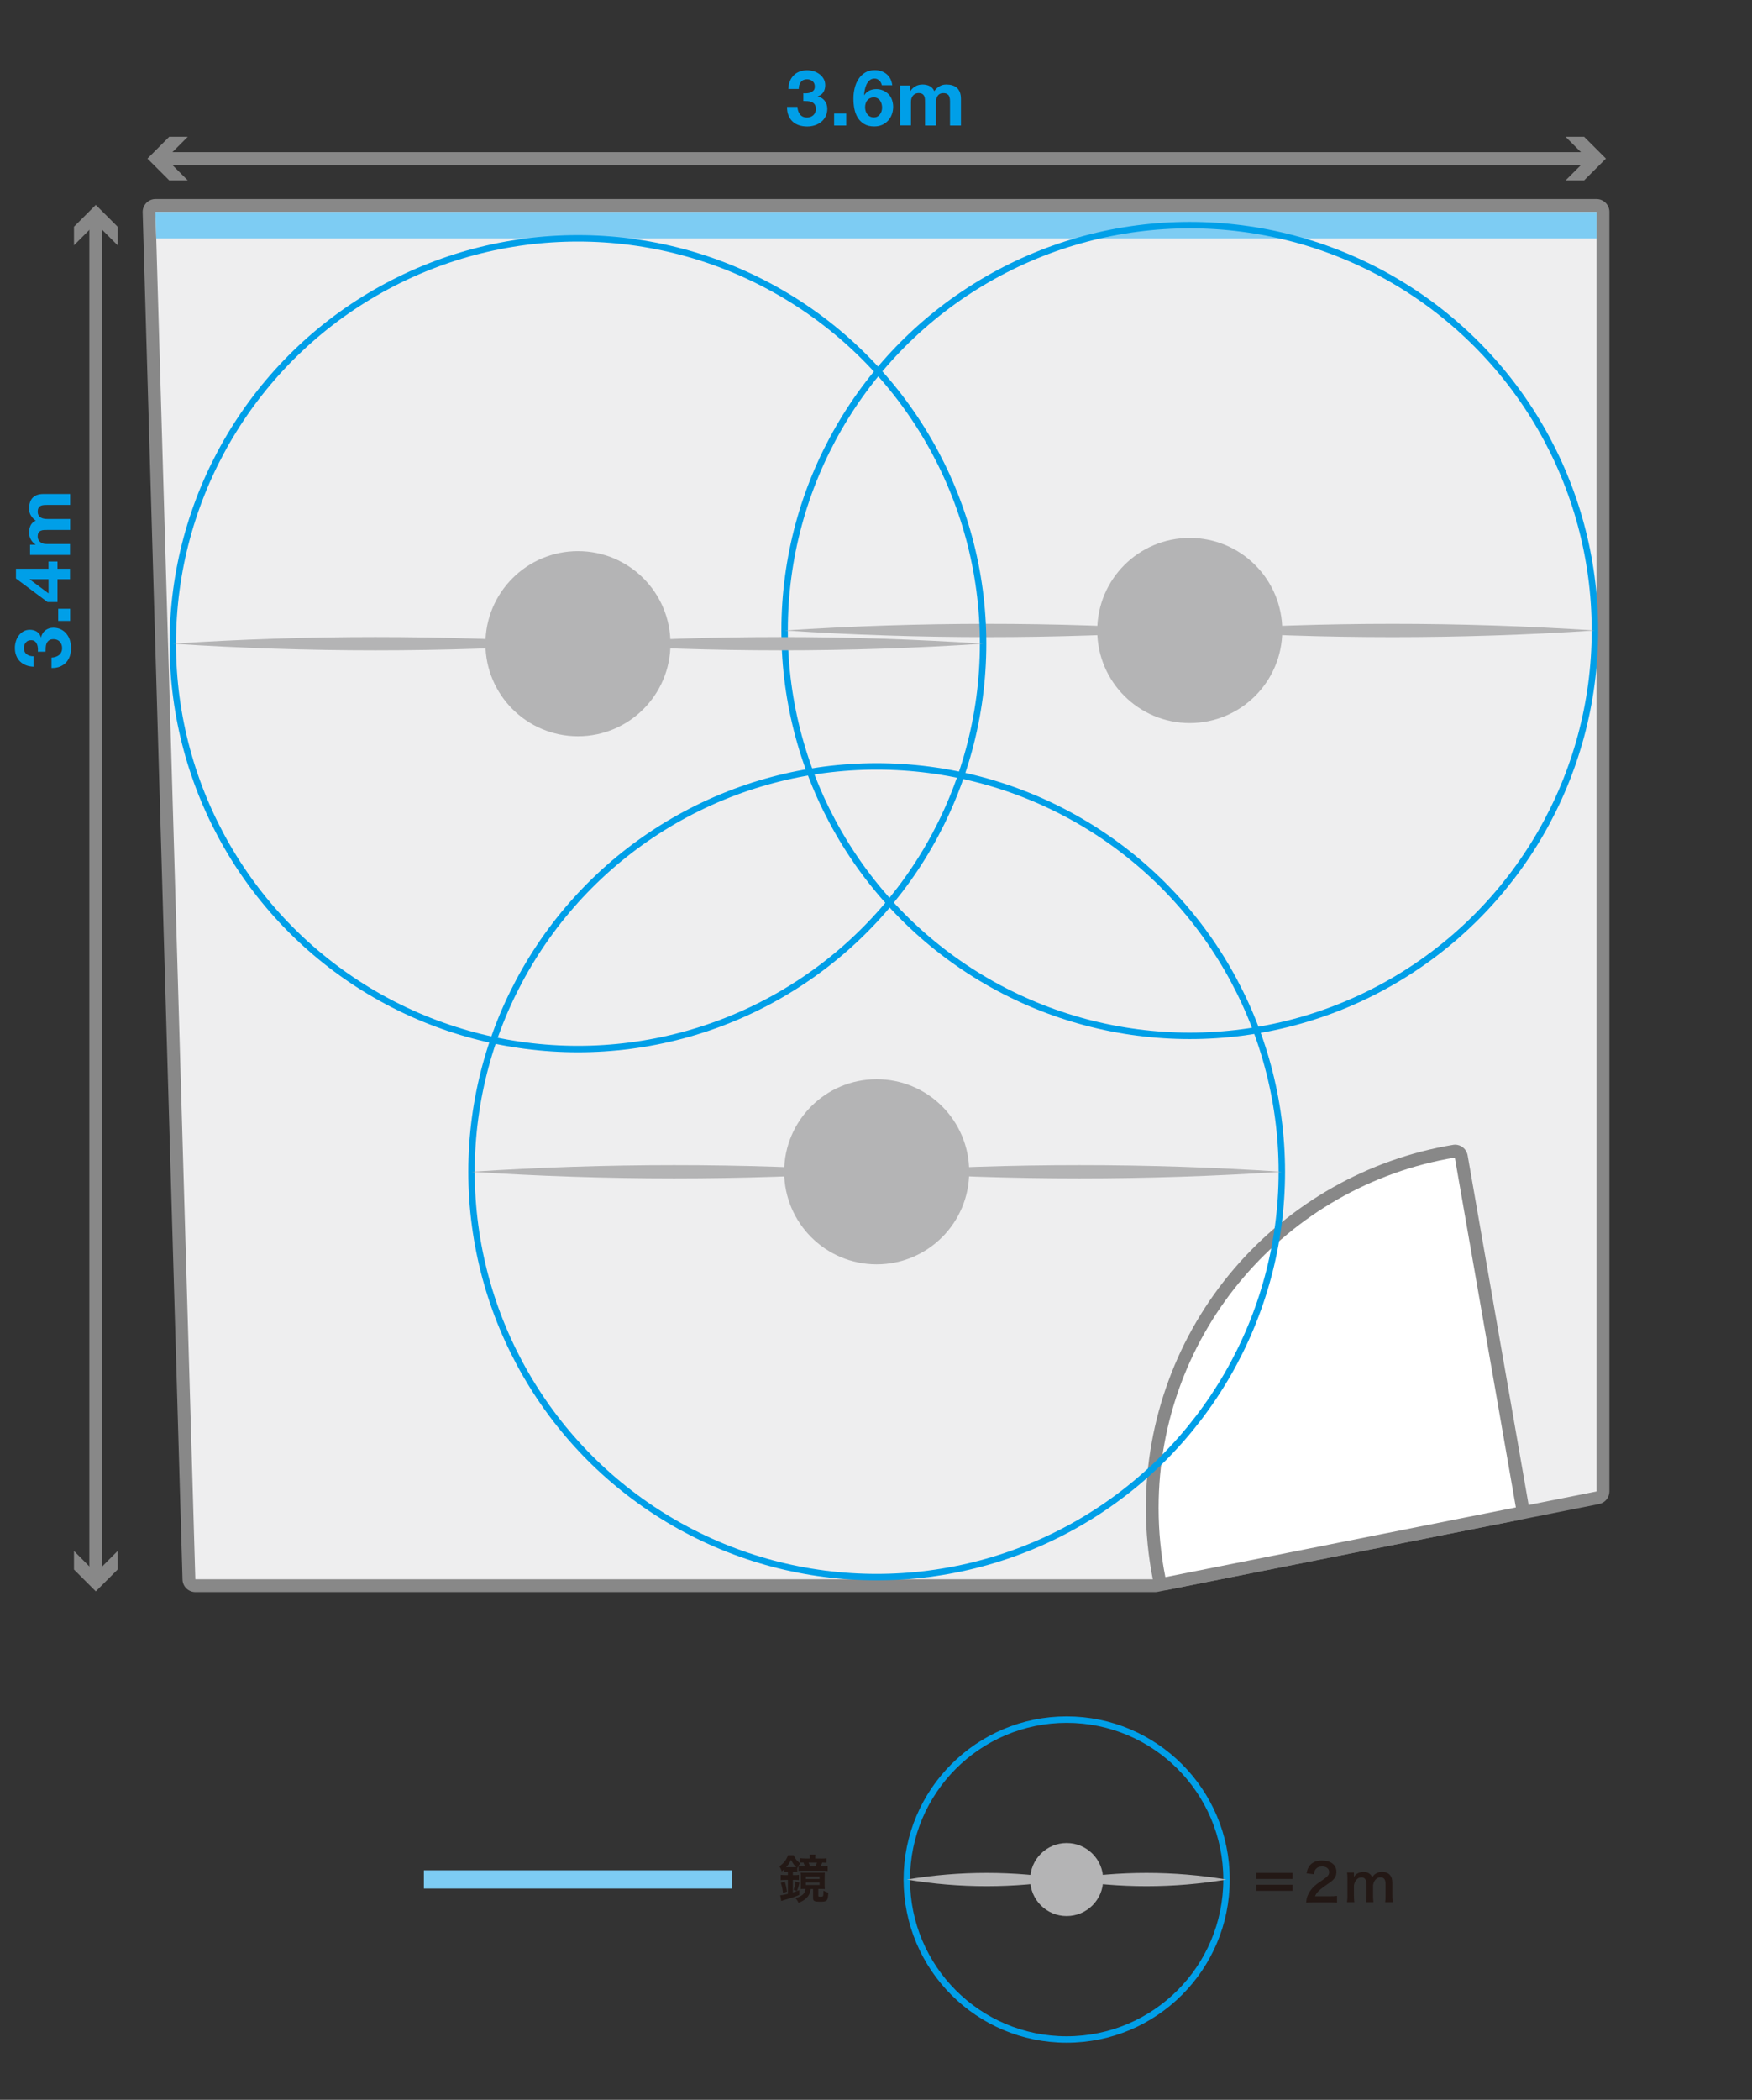 <?xml version="1.0" encoding="UTF-8"?>
<svg id="_レイヤー_2" data-name="レイヤー 2" xmlns="http://www.w3.org/2000/svg" viewBox="0 0 272.13 325.98">
  <rect x="0" y="0" width="272.13" height="325.98" fill="#333333" stroke="none"/>
  <defs>
    <style>
      .cls-1, .cls-2, .cls-3 {
        fill: none;
      }

      .cls-1, .cls-4, .cls-5, .cls-6, .cls-7, .cls-8, .cls-9, .cls-10 {
        stroke-width: 0px;
      }

      .cls-2 {
        stroke: #888;
        stroke-width: 2px;
      }

      .cls-2, .cls-3 {
        stroke-miterlimit: 10;
      }

      .cls-3 {
        stroke: #009fe8;
      }

      .cls-4 {
        fill: #888;
      }

      .cls-5 {
        fill: #231815;
      }

      .cls-6 {
        fill: #b4b4b5;
      }

      .cls-7 {
        fill: #7dccf3;
      }

      .cls-8 {
        fill: #fff;
      }

      .cls-9 {
        fill: #eeeeef;
      }

      .cls-10 {
        fill: #009fe8;
      }
    </style>
  </defs>
  <g id="_ガイド" data-name="ガイド">
    <rect class="cls-1" width="272.13" height="325.98"/>
  </g>
  <g id="_5studio" data-name="5studio">
    <g>
      <g>
        <path class="cls-9" d="M30.34,246.16c-.54,0-.98-.43-1-.97l-6.19-212.26c0-.27.09-.53.28-.73s.45-.3.72-.3h223.83c.55,0,1,.45,1,1v198.64c0,.48-.34.89-.8.98l-68.55,13.63c-.06.01-.13.02-.2.02H30.34Z"/>
        <path class="cls-4" d="M247.98,32.9v198.64l-68.55,13.63H30.34l-6.19-212.26h223.83M247.98,30.9H24.15c-.54,0-1.06.22-1.43.61s-.58.91-.56,1.45l6.19,212.26c.03,1.08.92,1.94,2,1.94h149.08c.13,0,.26-.01.39-.04l68.55-13.63c.94-.19,1.61-1.01,1.61-1.96V32.9c0-1.1-.9-2-2-2h0Z"/>
      </g>
      <g>
        <path class="cls-8" d="M181.01,245.84c-.2,0-.39-.06-.56-.17-.22-.15-.37-.38-.43-.64-.71-3.58-1.07-7.26-1.07-10.94,0-27.56,19.7-50.85,46.84-55.37.06,0,.11-.01.17-.01.48,0,.9.34.98.83l9.48,54.31c.09.54-.26,1.05-.79,1.15l-54.44,10.82c-.07.01-.13.02-.2.02Z"/>
        <path class="cls-4" d="M225.97,179.71l9.48,54.31-54.44,10.82c-.69-3.48-1.05-7.07-1.05-10.75,0-27.34,19.9-50.03,46.01-54.38M225.98,177.71c-.11,0-.22,0-.33.03-13.18,2.2-25.25,9.03-33.98,19.24-8.83,10.33-13.69,23.51-13.69,37.11,0,3.75.37,7.49,1.09,11.14.1.52.41.98.85,1.27.33.22.72.34,1.11.34.13,0,.26-.01.39-.04l54.44-10.82c1.07-.21,1.77-1.24,1.58-2.31l-9.48-54.31c-.17-.97-1.01-1.66-1.97-1.66h0Z"/>
      </g>
      <polygon class="cls-7" points="24.15 32.9 24.27 37 247.98 37 247.98 32.9 24.15 32.9"/>
    </g>
    <g>
      <rect class="cls-7" x="88.35" y="267.86" width="2.83" height="47.86" transform="translate(381.56 202.01) rotate(90)"/>
      <path class="cls-5" d="M122.29,290.59c-.17,0-.32,0-.47.03v-.44c-.14.14-.2.19-.38.34-.12-.34-.2-.5-.38-.78.68-.48,1.11-1.03,1.34-1.73h.87c.25.57.5.88,1.02,1.28-.18.24-.32.46-.45.74v.58c-.14-.02-.26-.02-.47-.02h-.22v.51h.3c.28,0,.44,0,.64-.04v.82c-.18-.03-.34-.04-.64-.04h-.3v1.95c.35-.11.52-.17,1-.35v.74c-.7.3-1.06.42-2.16.74-.3.08-.5.15-.64.2l-.16-.89c.34-.02.67-.09,1.19-.22v-2.17h-.36c-.31,0-.54.02-.75.04v-.82c.19.02.44.04.76.04h.35v-.51h-.1ZM121.62,293.89c-.06-.56-.14-.98-.33-1.58l.6-.21c.18.56.26.91.35,1.56l-.62.22ZM123.38,289.87c.14,0,.18,0,.29,0-.36-.36-.54-.62-.8-1.13-.26.51-.42.76-.76,1.14h1.27ZM123.26,293.39c.17-.48.24-.79.3-1.3l.61.19c-.1.49-.22.86-.38,1.29l-.54-.18ZM125.06,293.24c-.24,0-.43,0-.69.02.02-.16.02-.28.02-.58v-1.34c0-.28,0-.44-.03-.63.22.02.43.02.77.02h2.25c.35,0,.5,0,.74-.02-.02.18-.03.29-.03.6v1.32c0,.31,0,.46.03.64-.18-.02-.37-.02-.67-.02h-.35v1.04c0,.14.04.16.36.16.25,0,.34-.03.38-.11.04-.09.06-.34.06-.82.29.16.5.24.76.29-.08,1.32-.16,1.42-1.3,1.42-.84,0-1.07-.11-1.07-.52v-1.45h-.37c-.11.59-.21.85-.44,1.16-.18.22-.46.47-.75.65-.21.13-.37.2-.71.33-.1-.27-.25-.48-.46-.72,1.06-.33,1.42-.66,1.56-1.42h-.06ZM127.51,288.53c.38,0,.62,0,.86-.05v.7c-.24-.02-.29-.02-.65-.03-.08.21-.16.38-.26.58h.28c.41,0,.6,0,.82-.04v.77c-.27-.03-.48-.04-.9-.04h-2.81c-.34,0-.6,0-.82.03v-.75c.17.02.42.03.77.03h.22c-.07-.23-.14-.39-.22-.58h-.08c-.22,0-.35,0-.5.02v-.7c.26.03.51.05.86.05h.71v-.13c0-.18,0-.33-.03-.48h.9c-.02.14-.03.28-.03.48v.13h.9ZM125.17,291.7h2.13v-.38h-2.13v.38ZM125.17,292.64h2.13v-.38h-2.13v.38ZM126.65,289.74c.12-.23.15-.32.25-.58h-1.31c.11.24.16.36.22.58h.84Z"/>
    </g>
    <g>
      <circle class="cls-3" cx="165.68" cy="291.79" r="24.83"/>
      <g>
        <circle class="cls-6" cx="165.68" cy="291.79" r="5.67"/>
        <g>
          <path class="cls-6" d="M190.51,291.79c-8.21,1.37-16.62,1.38-24.83,0,8.2-1.38,16.62-1.37,24.83,0h0Z"/>
          <path class="cls-6" d="M165.68,291.79c-8.21,1.37-16.62,1.38-24.83,0,8.2-1.38,16.62-1.37,24.83,0h0Z"/>
        </g>
      </g>
    </g>
    <g>
      <circle class="cls-3" cx="184.8" cy="97.88" r="62.93"/>
      <g>
        <circle class="cls-6" cx="184.8" cy="97.88" r="14.37"/>
        <g>
          <path class="cls-6" d="M121.87,97.88c20.95-1.37,41.98-1.38,62.93,0-20.95,1.38-41.98,1.37-62.93,0h0Z"/>
          <path class="cls-6" d="M184.8,97.88c20.95-1.37,41.98-1.38,62.93,0-20.95,1.38-41.98,1.37-62.93,0h0Z"/>
        </g>
      </g>
    </g>
    <g>
      <circle class="cls-3" cx="136.17" cy="181.91" r="62.93"/>
      <g>
        <circle class="cls-6" cx="136.17" cy="181.91" r="14.37"/>
        <g>
          <path class="cls-6" d="M73.24,181.91c20.95-1.37,41.98-1.38,62.93,0-20.95,1.38-41.98,1.37-62.93,0h0Z"/>
          <path class="cls-6" d="M136.17,181.91c20.95-1.37,41.98-1.38,62.93,0-20.95,1.38-41.98,1.37-62.93,0h0Z"/>
        </g>
      </g>
    </g>
    <g>
      <circle class="cls-3" cx="89.77" cy="99.93" r="62.93"/>
      <g>
        <circle class="cls-6" cx="89.77" cy="99.93" r="14.37"/>
        <g>
          <path class="cls-6" d="M26.84,99.93c20.95-1.37,41.98-1.38,62.93,0-20.95,1.38-41.98,1.37-62.93,0h0Z"/>
          <path class="cls-6" d="M89.77,99.93c20.95-1.37,41.98-1.38,62.93,0-20.95,1.38-41.98,1.37-62.93,0h0Z"/>
        </g>
      </g>
    </g>
    <g>
      <path class="cls-5" d="M200.77,290.76v.94h-5.65v-.94h5.65ZM200.77,292.6v.94h-5.65v-.94h5.65Z"/>
      <path class="cls-5" d="M203.9,295.34c-.62,0-.75,0-1.03.04.05-.46.1-.74.21-1.02.22-.58.58-1.09,1.09-1.57.28-.25.52-.43,1.32-.97.74-.5.96-.77.96-1.18,0-.54-.42-.88-1.1-.88-.46,0-.82.16-1.02.47-.14.19-.19.37-.25.74l-1.14-.14c.11-.61.26-.94.55-1.28.4-.46,1.03-.71,1.83-.71,1.4,0,2.26.67,2.26,1.77,0,.53-.18.91-.57,1.28-.22.21-.3.27-1.34.98-.35.25-.75.58-.95.8-.24.26-.34.42-.46.72h2.24c.5,0,.9-.02,1.17-.06v1.05c-.38-.03-.7-.05-1.21-.05h-2.57Z"/>
      <path class="cls-5" d="M209.23,295.29c.04-.34.06-.61.06-1.04v-2.51c0-.5-.02-.74-.06-1.04h1.07v.41s0,.17,0,.3c.23-.49.82-.8,1.49-.8.43,0,.78.12,1.03.36.14.13.21.23.3.48.27-.36.42-.5.67-.63.26-.14.54-.21.89-.21.51,0,.93.16,1.2.46.26.29.38.65.38,1.22v1.97c0,.45.02.71.06,1.04h-1.17c.05-.33.06-.57.06-1.04v-1.79c0-.7-.25-1.02-.78-1.02-.26,0-.46.07-.66.24-.28.24-.41.5-.5.99v1.58c0,.44.02.71.06,1.04h-1.15c.05-.34.06-.58.06-1.04v-1.79c0-.67-.26-1.01-.78-1.01-.34,0-.61.14-.82.42-.18.23-.26.42-.34.8v1.58c0,.43.02.67.06,1.04h-1.13Z"/>
    </g>
    <g>
      <path class="cls-10" d="M125.37,14.48c.21-.02.4-.06.58-.14.18-.08.33-.19.44-.33.12-.14.17-.34.17-.58,0-.36-.12-.64-.36-.83s-.52-.29-.83-.29c-.43,0-.76.14-.98.43-.22.28-.33.64-.32,1.07h-1.62c.02-.43.09-.83.23-1.18.14-.36.34-.66.59-.92.25-.26.55-.45.91-.59.35-.14.74-.21,1.18-.21.34,0,.67.05,1.01.15s.64.25.91.45c.27.2.49.44.65.73.17.29.25.62.25,1,0,.41-.1.77-.29,1.08-.2.31-.49.52-.88.64v.02c.46.1.83.33,1.09.67.26.34.4.76.4,1.24,0,.44-.09.83-.26,1.18-.17.34-.4.63-.69.86-.29.23-.62.41-1,.53s-.77.18-1.18.18c-.47,0-.9-.07-1.29-.2-.39-.14-.72-.33-.99-.59-.27-.26-.48-.58-.63-.95-.15-.38-.22-.81-.21-1.3h1.62c0,.22.04.44.11.64.06.2.16.38.28.53.12.15.27.27.45.35.18.09.39.13.64.13.38,0,.71-.12.97-.35.26-.24.4-.56.4-.97,0-.32-.06-.56-.19-.73s-.28-.29-.47-.37c-.19-.08-.4-.12-.63-.13-.23-.01-.45-.02-.65-.02v-1.2c.18.02.38.02.59,0Z"/>
      <path class="cls-10" d="M131.44,17.64v1.85h-1.88v-1.85h1.88Z"/>
      <path class="cls-10" d="M136.57,12.51c-.2-.21-.45-.31-.74-.31s-.56.09-.76.27c-.2.18-.37.4-.49.66-.12.26-.21.54-.26.83-.06.3-.09.56-.1.79l.02.02c.23-.34.5-.58.82-.72.31-.14.67-.22,1.08-.22.36,0,.71.08,1.06.23.34.16.64.37.88.63.22.26.39.55.49.88.1.33.16.66.16,1,0,.43-.07.83-.21,1.21-.14.37-.34.7-.6.97-.26.28-.57.49-.93.65-.36.16-.76.23-1.2.23-.63,0-1.16-.13-1.57-.38s-.75-.58-1-.99c-.25-.41-.42-.87-.52-1.39-.1-.52-.14-1.04-.14-1.58s.06-1.04.18-1.56.31-.99.58-1.41c.26-.42.6-.76,1.02-1.03.42-.26.92-.4,1.52-.4.36,0,.7.05,1.01.16.31.1.59.25.83.45.24.2.44.44.59.73.15.29.25.62.3,1h-1.62c-.06-.28-.18-.52-.38-.73ZM135.13,15.25c-.17.08-.31.2-.43.34s-.2.31-.25.5c-.06.19-.08.39-.08.59,0,.19.03.38.09.57s.15.36.26.5c.12.15.26.27.43.35.17.09.36.13.58.13s.39-.04.55-.13c.16-.09.29-.2.4-.35s.2-.31.25-.49.08-.37.08-.56-.03-.39-.08-.58-.13-.36-.23-.5c-.1-.15-.24-.27-.4-.36-.16-.09-.35-.14-.57-.14s-.42.04-.59.13Z"/>
      <path class="cls-10" d="M141.39,13.28v.84h.02c.22-.32.49-.57.81-.74.32-.18.68-.26,1.09-.26s.75.08,1.07.23c.32.15.57.42.74.8.18-.27.43-.51.75-.72.32-.21.69-.31,1.12-.31.33,0,.63.04.91.12.28.08.52.21.72.38.2.18.36.41.47.69.11.28.17.63.17,1.03v4.15h-1.7v-3.52c0-.21,0-.4-.02-.59-.02-.18-.06-.34-.13-.48-.07-.14-.18-.24-.32-.32-.14-.08-.33-.12-.57-.12s-.43.05-.58.14c-.15.09-.26.21-.35.36s-.14.32-.17.5-.04.38-.04.57v3.46h-1.7v-3.48c0-.18,0-.37-.01-.55,0-.18-.04-.35-.1-.5-.06-.15-.16-.27-.3-.37-.14-.09-.35-.14-.62-.14-.08,0-.19.02-.32.05-.13.04-.26.1-.38.2s-.23.24-.32.43-.13.43-.13.74v3.6h-1.7v-6.2h1.61Z"/>
    </g>
    <g>
      <path class="cls-10" d="M5.88,100.58c-.02-.21-.06-.4-.14-.58-.08-.18-.19-.33-.33-.44-.14-.12-.34-.17-.58-.17-.36,0-.64.12-.83.36s-.29.52-.29.83c0,.43.14.76.43.98.28.22.64.33,1.07.32v1.62c-.43-.02-.83-.09-1.18-.23-.36-.14-.66-.34-.92-.59-.26-.25-.45-.55-.59-.91-.14-.35-.21-.74-.21-1.18,0-.34.05-.67.15-1.01s.25-.64.45-.91c.2-.27.44-.49.73-.65.29-.17.62-.25,1-.25.41,0,.77.1,1.08.29.31.2.52.49.64.88h.02c.1-.46.33-.83.67-1.09.34-.26.76-.4,1.24-.4.44,0,.83.09,1.18.26.34.17.63.4.86.69.23.29.41.62.53,1s.18.77.18,1.18c0,.47-.07.9-.2,1.29-.14.39-.33.72-.59.99-.26.27-.58.48-.95.63-.38.15-.81.22-1.3.21v-1.62c.22,0,.44-.04.64-.11.2-.06.38-.16.53-.28.15-.12.27-.27.35-.45.09-.18.13-.39.13-.64,0-.38-.12-.71-.35-.97-.24-.26-.56-.4-.97-.4-.32,0-.56.06-.73.19s-.29.28-.37.47c-.08.19-.12.4-.13.63-.01.23-.02.45-.02.65h-1.2c.02-.18.02-.38,0-.59Z"/>
      <path class="cls-10" d="M9.04,94.51h1.85v1.88h-1.85v-1.88Z"/>
      <path class="cls-10" d="M8.94,93.46h-1.56l-4.9-3.65v-1.52h5.05v-1.12h1.4v1.12h1.94v1.62h-1.94v3.55ZM4.62,89.95l2.92,2.17v-2.21h-2.92v.04Z"/>
      <path class="cls-10" d="M4.68,84.56h.84v-.02c-.32-.22-.57-.49-.74-.81-.18-.32-.26-.68-.26-1.09s.08-.75.23-1.07c.15-.32.42-.57.8-.74-.27-.18-.51-.43-.72-.75-.21-.32-.31-.69-.31-1.12,0-.33.04-.63.12-.91.08-.28.21-.52.38-.72.18-.2.41-.36.69-.47.28-.11.63-.17,1.03-.17h4.15v1.7h-3.52c-.21,0-.4,0-.59.02-.18.02-.34.06-.48.13-.14.07-.24.18-.32.32-.08.14-.12.33-.12.57s.05.43.14.58c.09.15.21.26.36.35s.32.14.5.17.38.04.57.04h3.46v1.7h-3.48c-.18,0-.37,0-.55.01-.18,0-.35.04-.5.1-.15.06-.27.16-.37.3-.09.14-.14.35-.14.62,0,.08.02.19.05.32.04.13.1.26.2.38s.24.23.43.32.43.13.74.13h3.6v1.7h-6.2v-1.61Z"/>
    </g>
    <g>
      <line class="cls-2" x1="14.88" y1="34.1" x2="14.88" y2="244.77"/>
      <polygon class="cls-4" points="11.49 38.08 14.88 34.69 18.27 38.08 18.27 35.2 14.88 31.81 11.49 35.2 11.49 38.08"/>
      <polygon class="cls-4" points="11.49 240.78 14.88 244.18 18.27 240.78 18.27 243.66 14.88 247.05 11.49 243.66 11.49 240.78"/>
    </g>
    <g>
      <line class="cls-2" x1="247.15" y1="24.62" x2="25.19" y2="24.62"/>
      <polygon class="cls-4" points="243.17 21.23 246.56 24.62 243.17 28.01 246.05 28.01 249.44 24.62 246.05 21.23 243.17 21.23"/>
      <polygon class="cls-4" points="29.17 21.23 25.78 24.62 29.17 28.01 26.29 28.01 22.9 24.62 26.29 21.23 29.17 21.23"/>
    </g>
  </g>
</svg>